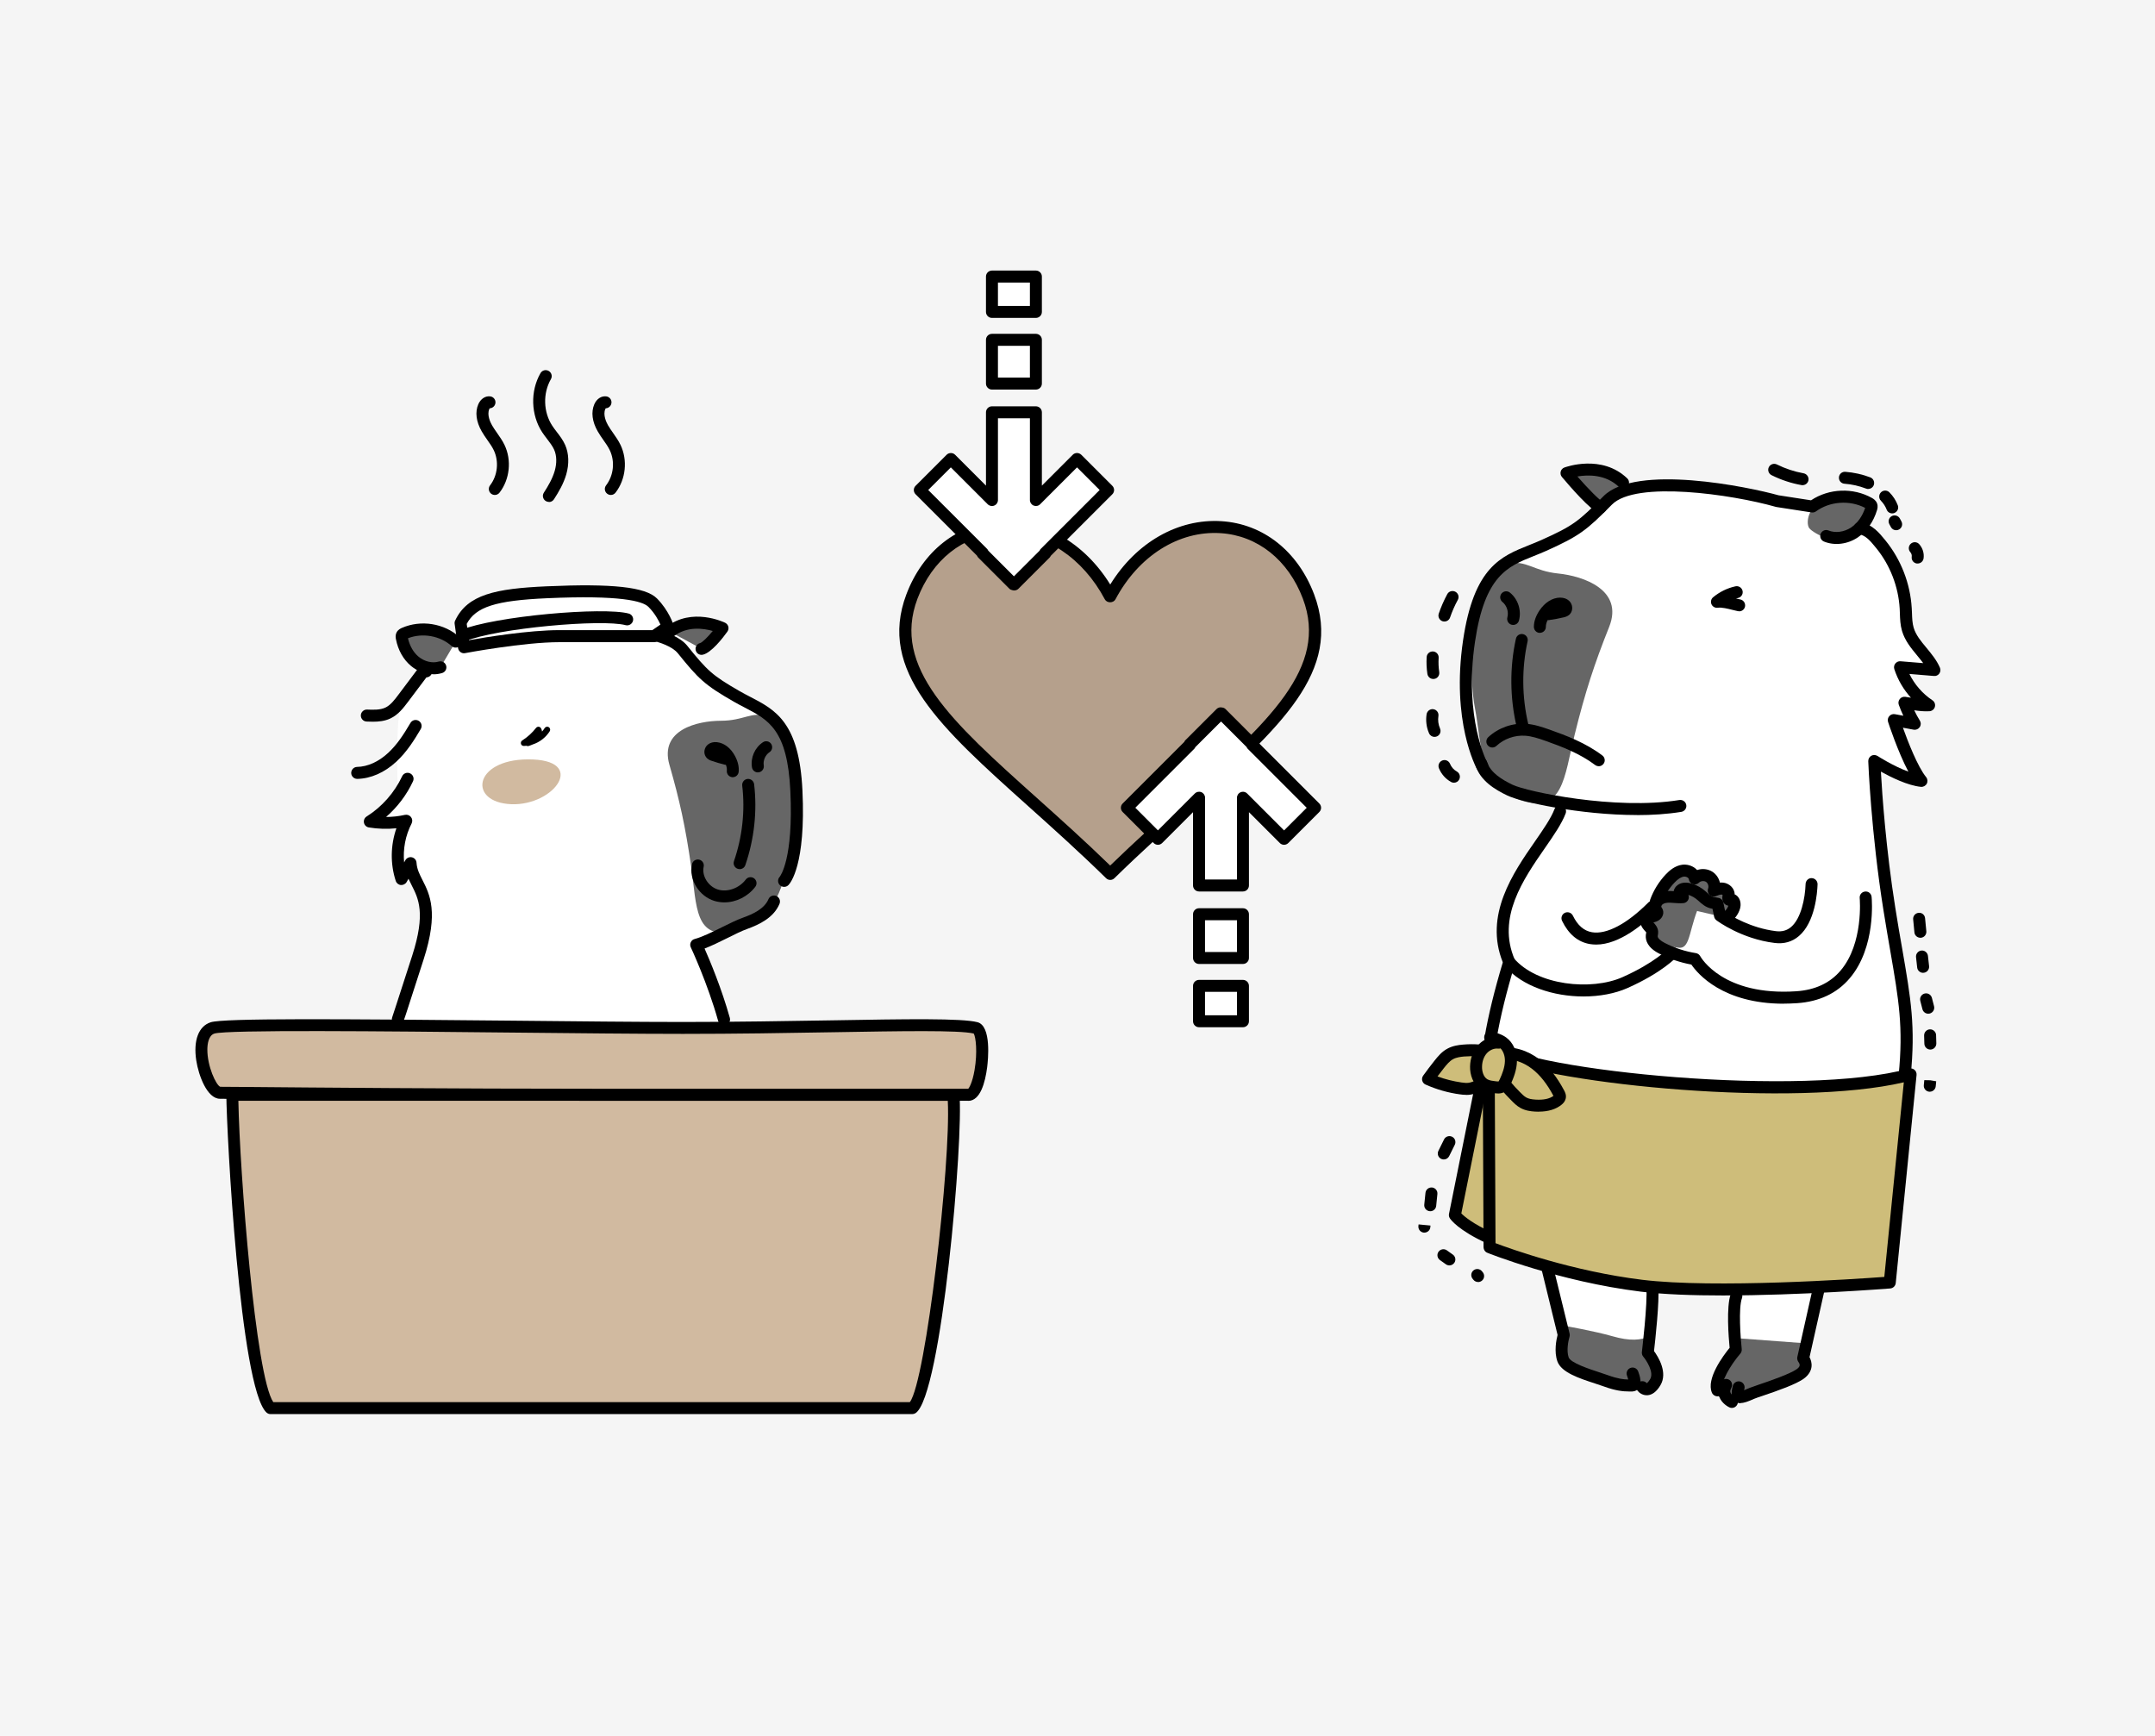 <?xml version="1.0" encoding="UTF-8"?><svg id="b" xmlns="http://www.w3.org/2000/svg" viewBox="0 0 360 290"><defs><style>.e{fill:#d1baa0;}.f{fill:#fff;}.g{fill:#666;}.h{fill:#b5a08c;}.i{fill:#cebd7a;}.j{fill:#f5f5f5;}</style></defs><g id="c"><rect id="d" class="j" width="360" height="290"/><path class="f" d="M319.82,178.71c-.15-.13-.34-.2-.53-.22.62-7.5-.16-12.04-1.52-19.92-.35-2.04-.74-4.3-1.16-6.89-1.56-9.79-2.2-18.96-2.41-22.76,1.72.96,4.48,2.32,6.68,2.54.4.04.79-.16.98-.52s.15-.79-.1-1.1c-1.42-1.76-3.04-5.95-3.87-8.26l1.79.33c.38.06.78-.09,1-.42.22-.33.23-.75.03-1.09-.34-.56-.66-1.14-.94-1.73.81.12,1.64.21,2.54.16.43-.03.79-.32.91-.74.11-.42-.05-.86-.41-1.09-1.65-1.1-2.98-2.63-3.85-4.4l4.1.34c.35.03.69-.13.9-.41.2-.29.24-.66.1-.98-.55-1.27-1.42-2.31-2.25-3.32-.92-1.1-1.78-2.15-2.14-3.37-.22-.75-.25-1.57-.28-2.45,0-.27-.02-.54-.04-.82-.23-4.09-1.78-8.09-4.37-11.27-.79-.97-1.56-1.9-2.66-2.51.53-.76.95-1.63,1.24-2.59.06-.19.19-.65.01-1.13-.2-.53-.64-.79-.84-.9-3.15-1.78-7.19-1.61-10.19.39l-5.44-.84c-3.99-1.13-17.26-3.94-24.98-2,.04-.3-.05-.62-.28-.85-4.25-4.07-10.23-1.91-10.48-1.81-.3.11-.54.37-.62.68-.08.31,0,.65.2.9,1.07,1.27,3.31,3.87,4.93,5.22-2.62,2.52-4.04,3.38-8.39,5.33-.67.3-1.34.56-1.99.83-4.76,1.89-9.26,3.68-11.07,15.92-2.01,13.55,2.16,21.22,2.34,21.54,0,0,.01.01.02.02.99,2.18,3.19,3.48,5.07,4.39.39.19,1.04.41,1.88.66.13.05.25.11.39.15.59.18,1.11.29,1.61.37,1.2.28,2.6.57,4.14.84-.06.08-.13.16-.16.26-.58,1.52-1.89,3.4-3.27,5.4-3.61,5.21-8.54,12.31-5.36,20.19-1.34,4.48-2.3,8.4-2.95,11.98-.06.1-.12.2-.15.32-.06.23-.03.46.06.65-.36.2-.68.47-.98.77-.88-.06-1.77-.06-2.66.02-.75.06-1.73.2-2.61.68-.93.5-1.57,1.27-2.21,2.08-.63.79-1.23,1.6-1.83,2.42-.18.24-.23.56-.16.85.08.29.28.53.56.65,1.81.81,3.73,1.35,5.7,1.63.15.02.31.04.46.06.42.04.87.06,1.32-.01.16-.02.31-.07.47-.12l-4.03,20.04c-.05.26,0,.53.15.75.12.19,1.32,1.85,5.62,3.91v.92c0,.41.25.77.63.92.07.03,3.67,1.47,9.14,3.04l2.62,10.69c-.2.75-.63,2.75-.03,4.42.66,1.85,3.65,2.83,6.29,3.69.54.18,1.05.34,1.49.5,1.35.49,2.37.7,3.18.78.64.06,1.15.05,1.59.04.29,0,.55-.11.77-.27.03.06.04.12.08.17.25.32.73.67,1.33.73.1,0,.19.01.29,0,.81-.05,1.55-.6,2.18-1.65,1.3-2.14-.36-4.78-1.06-5.73.17-1.5.75-6.67.75-9.63,3.57.27,7.73.37,11.98.34-.68,2.24-.27,7.17-.12,8.74-1.09,1.34-3.94,5.17-2.96,7.5.15.35.47.57.82.6.12.01.25,0,.38-.04,0,.01,0,.02.01.04.41,1.23,1.59,1.8,1.73,1.86.1.05.21.07.31.08.41.04.82-.18,1-.57.04-.09.06-.19.07-.29.1.03.21.07.31.08.64.06,1.39-.25,2.21-.6l.25-.1c.23-.09.73-.27,1.39-.49,2.75-.94,5.54-1.93,6.84-2.83.98-.69,1.27-1.47,1.34-2.01.09-.67-.13-1.25-.33-1.62l2.43-10.83c6.1-.31,10.58-.66,11.03-.69.48-.04.87-.42.92-.9l3.48-34.77c.03-.33-.1-.65-.35-.86Z"/><path class="g" d="M275.58,223.23c-1.43.68-3.27.85-6.22,0-2.96-.85-7.96-1.73-7.96-1.73,0,0-1.84,2.72,0,5.17s14.23,5.49,14.68,4.87,0-4.38,0-4.38l-1-2.7.51-1.23Z"/><path class="g" d="M289.77,223.53l.2,1.94s-3.12,2.91-2.83,4.45-1.48,3.79,1.55,3.84c3.02.05,5.37-.85,7.72-1.68s4.94-1.87,5.13-3.44,0-2.59,0-2.59l.59-1.6-12.36-.92Z"/><path class="f" d="M94.24,98.79c-1.96-.33-13.25.35-16.41,3.87-3.16,3.52-.9,4.47-.9,4.47,0,0-2.42.16-3.47,1.27s-5.29,7.24-6.38,9.33c-1.09,2.09-.63,14.21-.63,14.21l-3.37,4.38,1.47,1.33,3.29-.54s-1.81,6.62-1.39,7.89,1.65,0,1.65,0c0,0,2.61,2.16,2.79,5.59.18,3.44-4.44,21.36-4.44,21.36h55.74l-5.89-14.12s12.47-2.2,15.36-11.89c2.89-9.69,2.36-21.53-3.35-26.29-5.71-4.76-12.01-7.67-12.52-8.98s2.36-3.81,2.87-4.13-4.04-2-4.68-2.13-2.59-.89-3.78-2.31c-1.18-1.42-15.97-3.31-15.97-3.31Z"/><path class="g" d="M111.92,105.53c3.85-3.01,8.78-.6,8.78-.6,0,0-2.28,3.17-3.5,3.46"/><path d="M117.19,109.4c-.45,0-.86-.31-.97-.77-.13-.54.21-1.08.74-1.2.35-.1,1.24-.96,2.11-2.02-1.54-.44-4.29-.85-6.54.91-.43.34-1.06.26-1.4-.17s-.26-1.06.17-1.4c4.29-3.36,9.61-.82,9.84-.71.26.13.46.37.53.65.07.29.01.59-.16.83-.75,1.05-2.66,3.51-4.08,3.85-.08.02-.16.03-.23.03Z"/><path class="g" d="M128.32,119.66c-2.91-.84-4.01.74-7.89.75s-10.29,1.48-8.6,7.36c1.69,5.88,2.66,10.25,3.63,17s.54,12.23,7.18,10.86c6.64-1.38,7.87-7.18,9.34-12.09,1.47-4.91.85-13.85-.26-18.23-1.12-4.38-3.39-5.65-3.39-5.65Z"/><path d="M130.98,148.16c-.25,0-.51-.1-.7-.29-.39-.38-.4-1-.03-1.39.08-.1,2.32-2.96,1.78-14.33-.48-10.24-3.64-11.88-7.63-13.95-.6-.31-1.21-.63-1.82-.98-4.88-2.8-5.88-3.79-9.35-8.09-3.55-4.4-26.35-4.19-32.67-1.98-.52.18-1.09-.09-1.27-.62-.18-.52.09-1.09.62-1.27,6.4-2.24,30.42-2.93,34.89,2.61,3.37,4.18,4.16,4.95,8.79,7.61.58.33,1.17.64,1.75.94,4.2,2.18,8.17,4.24,8.71,15.63.59,12.48-2.04,15.51-2.34,15.81-.2.2-.45.3-.71.3Z"/><path d="M120.93,171.29c-.44,0-.84-.29-.96-.73-1.77-6.33-4.54-12.24-4.57-12.3-.13-.27-.13-.58,0-.85.12-.27.36-.47.65-.54,1.24-.33,2.92-1.16,4.54-1.96,1.29-.64,2.5-1.24,3.54-1.61,1.62-.58,3.56-1.46,4.24-3.08.21-.51.8-.75,1.31-.54.51.21.75.8.54,1.31-.97,2.34-3.4,3.47-5.4,4.2-.93.33-2.09.91-3.33,1.53-1.29.64-2.61,1.29-3.79,1.74.88,1.99,2.82,6.6,4.22,11.58.15.53-.16,1.08-.69,1.23-.09.03-.18.04-.27.04Z"/><path d="M126.61,129.04c-.48,0-.91-.35-.99-.84-.27-1.61.47-3.3,1.83-4.2.46-.31,1.08-.18,1.38.28.3.46.18,1.08-.28,1.38-.69.46-1.1,1.38-.96,2.21.09.54-.28,1.06-.82,1.15-.06,0-.11.01-.16.01Z"/><path d="M122.42,129.84s-.06,0-.09,0c-.55-.05-.96-.53-.91-1.08.03-.3-.02-.63-.15-.98-.06,0-.12-.01-.18-.03-.75-.18-1.49-.4-2.22-.65-.22-.07-.67-.23-.96-.67-.44-.65-.26-1.58.38-2.07.39-.3.91-.44,1.49-.37,1.2.13,2.3.98,3.01,2.32.48.9.69,1.79.61,2.62-.05.52-.48.91-1,.91Z"/><path d="M123.56,145.19c-.11,0-.22-.02-.33-.05-.52-.18-.8-.75-.62-1.27,1.4-4.06,1.88-8.43,1.38-12.63-.06-.55.33-1.05.88-1.11.54-.06,1.04.33,1.11.88.53,4.5.02,9.18-1.47,13.52-.14.41-.53.67-.95.67Z"/><path class="g" d="M76.12,107.19c-2.28-2.05-5.79-2.61-8.59-1.38-.16.07-.32.15-.39.3-.07.14-.05.31-.02.46.29,1.5,1.01,2.94,2.19,3.91,1.17.97,2.82,1.42,4.28.99"/><path d="M72.42,112.64c-1.32,0-2.67-.48-3.75-1.38-1.28-1.06-2.18-2.66-2.53-4.49-.04-.19-.12-.64.1-1.09.24-.5.7-.69.89-.78,3.19-1.4,7.07-.78,9.66,1.55.41.37.44,1,.07,1.41-.37.41-1,.44-1.41.07-1.93-1.73-4.89-2.25-7.3-1.3.31,1.31.93,2.38,1.79,3.09.97.8,2.28,1.12,3.35.8.53-.16,1.09.15,1.24.68.16.53-.15,1.09-.68,1.24-.47.14-.95.21-1.44.21Z"/><path class="e" d="M88.14,126.86c10.13-.07,4.54,7.77-2.72,7.49-7.25-.29-6.36-7.42,2.72-7.49Z"/><path d="M121,150.75c-.55,0-1.1-.08-1.62-.23-2.61-.78-4.35-3.6-3.78-6.15.12-.54.65-.88,1.19-.76.54.12.88.65.76,1.19-.34,1.54.78,3.32,2.4,3.81,1.59.48,3.54-.23,4.63-1.67.33-.44.96-.53,1.4-.2.44.33.53.96.2,1.4-1.25,1.65-3.22,2.61-5.17,2.61Z"/><path d="M88.17,124.64c-.08,0-.15-.02-.22-.05-.14.02-.29.03-.43.03-.25,0-.43-.14-.49-.35s.02-.45.21-.57c.89-.56,1.66-1.27,2.31-2.1.1-.13.27-.2.43-.19.17.01.32.11.4.26.1.17.15.36.17.54.16-.18.31-.37.44-.58.15-.23.46-.3.69-.15.23.15.3.46.15.69-.66,1.04-1.68,1.82-2.84,2.2-.22.1-.44.17-.66.25-.05.02-.11.03-.17.03Z"/><path d="M62.33,120.57c-.38,0-.75-.02-1.09-.03-.55-.02-.98-.49-.96-1.04.02-.55.5-.99,1.04-.96,1.02.04,2.18.09,3.06-.33.87-.41,1.56-1.33,2.16-2.13l3.11-4.14c.68-.9,1.48-.93,2-.66.49.25.68.86.43,1.35-.17.33-.5.52-.85.54l-3.1,4.12c-.71.94-1.59,2.11-2.9,2.73-.95.45-1.98.55-2.92.55Z"/><path d="M59.67,130.12c-.54,0-.99-.44-1-.98,0-.55.43-1.01.98-1.02,1.75-.03,3.6-.86,5.19-2.34,1.42-1.31,2.52-2.95,3.73-5.01.28-.48.89-.63,1.37-.35.48.28.63.89.35,1.37-1.05,1.78-2.31,3.82-4.09,5.46-1.96,1.82-4.28,2.83-6.52,2.87h-.02Z"/><path d="M66.6,171.33c-.12,0-.27-.03-.43-.08-.52-.16-.82-.71-.67-1.24,0-.03.02-.06.03-.1.07-.2.51-1.52,3.33-10.26,2.29-7.1,1.03-9.56-.08-11.74-.18-.36-.37-.73-.54-1.11l-.31.55c-.2.34-.59.53-.97.5-.39-.04-.73-.31-.85-.69-.93-2.86-.87-5.97.11-8.79-1.54.16-3.1.11-4.61-.14-.41-.07-.73-.38-.81-.79-.08-.41.1-.82.45-1.04,2.55-1.6,4.65-3.99,5.93-6.72.23-.5.83-.72,1.33-.48.5.23.72.83.48,1.33-1.05,2.26-2.6,4.3-4.49,5.95,1.06,0,2.12-.12,3.15-.35.38-.08.77.06,1.01.37.24.31.27.72.1,1.07-1.03,2-1.46,4.27-1.25,6.5l.21-.37c.22-.38.67-.58,1.09-.48.43.1.75.47.77.91.07,1.07.5,1.91.99,2.88,1.22,2.4,2.74,5.38.2,13.26-1.6,4.95-2.44,7.53-2.87,8.88-.17.53-.31.96-.44,1.28,0,.05-.02.09-.03.14h-.02c-.23.54-.44.76-.8.76Z"/><path class="f" d="M76.93,104.08c1.7-3.6,5.49-4.73,14.4-5.13s15.83-.13,17.69,1.73c1.86,1.86,2.53,4.05,2.53,4.05l-2.26,1.55h-15.81c-6.27,0-15.98,1.85-15.98,1.85l-.57-4.04Z"/><path d="M77.51,109.13c-.21,0-.41-.06-.58-.19-.22-.16-.37-.4-.41-.67l-.57-4.04c-.03-.19,0-.39.09-.57,2.05-4.34,6.75-5.33,15.26-5.71,11.01-.49,16.53.11,18.44,2.02,2.01,2.02,2.75,4.36,2.78,4.46.13.42-.03.87-.39,1.12l-2.26,1.55c-.17.11-.36.18-.57.18h-15.81c-6.1,0-15.7,1.82-15.79,1.83-.06.01-.12.02-.19.02ZM77.97,104.25l.38,2.7c2.69-.48,9.98-1.68,15.13-1.68h15.5l1.35-.93c-.32-.72-.96-1.91-2.01-2.96-.96-.96-4.68-1.99-16.94-1.44-8.56.38-11.91,1.44-13.42,4.3Z"/><path class="f" d="M77.24,106.21c5.72-2.34,23.54-3.83,27.53-2.75"/><path d="M77.24,107.21c-.39,0-.77-.23-.93-.62-.21-.51.04-1.1.55-1.3,5.86-2.39,23.97-3.93,28.17-2.79.53.14.85.69.71,1.23-.15.53-.7.85-1.23.71-3.89-1.05-21.43.48-26.9,2.71-.12.05-.25.07-.38.07Z"/><path class="i" d="M248.68,174.97l-5.64,28.02s1.12,1.69,5.77,3.82"/><path d="M248.81,207.81c-.14,0-.28-.03-.41-.09-4.78-2.18-6.06-3.98-6.19-4.18-.15-.22-.2-.49-.15-.75l5.64-28.02c.11-.54.63-.89,1.18-.78.54.11.89.64.78,1.18l-5.54,27.54c.51.52,1.94,1.74,5.11,3.19.5.23.72.82.49,1.33-.17.37-.53.58-.91.58Z"/><path class="g" d="M307.09,83.02c-5.21.4-5.51,4.39-4.84,5.23s5.22,3.48,7.55.7c2.32-2.78,3.71-4.5,1.97-5.11-1.74-.61-4.68-.81-4.68-.81Z"/><path class="g" d="M276.62,150.6c.52-1.42,1.33-2.73,2.37-3.83.6-.63,1.32-1.21,2.18-1.32.86-.11,1.85.43,1.94,1.3.61-.62,1.67-.74,2.41-.27s1.07,1.48.76,2.3c.49-.19,1.01-.39,1.53-.32s1.03.52.97,1.04c-.03.3-.18.72.11.81.1.03.2,0,.31,0,.51-.02.67.7.53,1.19-.21.75-.71,1.41-1.38,1.81"/><path d="M288.34,154.3c-.34,0-.67-.17-.86-.48-.29-.47-.13-1.09.34-1.37.42-.25.75-.67.91-1.14-.05,0-.1-.02-.15-.04-.49-.15-1.02-.58-.82-1.75v-.03s-.06-.04-.09-.04c-.28-.04-.67.12-1.02.26-.37.15-.79.06-1.07-.22-.28-.28-.37-.7-.23-1.07.14-.37-.03-.89-.36-1.1-.34-.21-.88-.15-1.16.13-.27.28-.67.37-1.04.25-.37-.13-.62-.45-.67-.84-.01-.09-.09-.18-.16-.23-.18-.14-.44-.21-.67-.18-.47.06-.99.39-1.58,1.02-.94.99-1.69,2.2-2.16,3.48-.19.52-.76.79-1.28.59-.52-.19-.78-.76-.59-1.28.56-1.54,1.46-2.98,2.58-4.17.59-.62,1.52-1.47,2.78-1.63.75-.09,1.56.13,2.16.6.11.09.22.19.31.29.83-.29,1.79-.2,2.55.28.65.42,1.09,1.09,1.26,1.82.2-.02.41-.02.62.01.92.13,1.84.9,1.84,1.95.23.1.43.25.59.46.46.59.46,1.38.32,1.89-.28.99-.94,1.86-1.82,2.39-.16.1-.34.14-.52.14Z"/><path class="g" d="M284.33,150.27c-2.24,4.49-1.82,8.16-3.77,8.06-1.95-.1-3.62-1.15-4.54-2.64s.97-5.22,2.23-5.81c1.25-.59,2.51-1.14,2.51-1.14l3.57,1.52Z"/><path class="g" d="M271.14,80.62c-3.84-3.68-9.44-1.6-9.44-1.6,0,0,4.43,5.29,5.72,5.73"/><path d="M267.41,85.76c-.11,0-.21-.02-.32-.05-1.4-.48-4.78-4.38-6.17-6.03-.21-.25-.28-.58-.2-.9.08-.31.31-.57.62-.68.25-.09,6.24-2.26,10.49,1.81.4.38.41,1.01.03,1.41-.38.4-1.01.41-1.41.03-2.23-2.14-5.19-2.05-6.94-1.75,1.79,2.04,3.69,3.99,4.25,4.22.5.2.77.78.58,1.29-.15.4-.52.66-.92.66Z"/><path class="g" d="M251.84,94.14c3.25-.59,4.26,1.24,8.46,1.67s10.98,2.72,8.52,8.91c-2.47,6.19-3.99,10.81-5.77,18.02-1.78,7.21-1.91,13.19-8.95,10.98s-6.63-9.86-7.69-15.33c-1.06-5.47-.54-13.87,1.14-18.49,1.69-4.63,4.29-5.75,4.29-5.75Z"/><path d="M273.45,136.16c-9.52,0-19.42-2.2-21.62-3.25-2.07-.99-4.56-2.47-5.35-5.08-.16-.53.14-1.09.67-1.25.54-.16,1.09.14,1.25.67.57,1.86,2.59,3.04,4.3,3.86,2.36,1.13,17.14,4.28,27.85,2.54.54-.08,1.06.28,1.15.83.09.54-.28,1.06-.83,1.15-2.34.38-4.87.54-7.42.54Z"/><path d="M252.78,104.4c-.09,0-.17-.01-.26-.03-.53-.14-.85-.69-.71-1.23.25-.92-.09-1.98-.83-2.58-.43-.35-.49-.98-.14-1.41.35-.43.98-.49,1.41-.14,1.35,1.1,1.95,2.97,1.5,4.65-.12.45-.52.74-.96.74Z"/><path d="M257.24,105.73h-.01c-.55,0-.99-.46-.99-1.01,0-.9.32-1.81.93-2.73.91-1.35,2.16-2.14,3.44-2.15.65,0,1.14.18,1.52.54.61.57.69,1.54.18,2.16-.35.42-.83.53-1.07.59-.81.19-1.64.35-2.46.46-.08.01-.16.01-.24,0-.2.4-.3.78-.3,1.14,0,.55-.45.99-1,.99Z"/><path d="M254.34,122.23c-.45,0-.86-.31-.97-.77-1.15-4.85-1.19-9.96-.13-14.76.12-.54.65-.88,1.19-.76.54.12.88.65.76,1.19-1,4.52-.96,9.31.12,13.87.13.54-.21,1.08-.74,1.2-.08.02-.16.03-.23.03Z"/><path d="M247.62,129.02c-.35,0-.69-.18-.87-.51-.18-.32-4.34-8-2.34-21.54,1.81-12.23,6.31-14.02,11.07-15.92.66-.26,1.32-.53,2-.83,5.32-2.38,6.26-3.14,10.37-7.31,5.41-5.49,24.34-1.55,29.25-.17l5.44.84c3-2,7.04-2.16,10.19-.38.19.11.64.36.84.9.18.48.05.94-.01,1.13-.58,1.93-1.71,3.54-3.19,4.54-1.72,1.16-3.89,1.43-5.67.7-.51-.21-.76-.79-.55-1.3.21-.51.79-.76,1.3-.55,1.15.47,2.64.27,3.8-.51,1.05-.71,1.87-1.86,2.33-3.26-2.6-1.35-5.91-1.1-8.21.58-.21.16-.48.22-.74.18l-5.89-.91s-.08-.02-.12-.03c-7.3-2.08-23.35-4.41-27.34-.37-4.21,4.27-5.41,5.23-10.98,7.73-.7.31-1.39.59-2.07.86-4.39,1.75-8.19,3.26-9.83,14.35-1.9,12.82,2.07,20.21,2.11,20.28.27.48.09,1.09-.39,1.36-.15.08-.32.12-.48.12Z"/><path d="M318.17,180.74s-.07,0-.1,0c-.55-.06-.95-.55-.9-1.09.81-8.06.03-12.56-1.38-20.72-.35-2.04-.75-4.31-1.16-6.91-2.06-12.9-2.53-24.73-2.53-24.85-.01-.37.18-.72.5-.91.32-.18.72-.17,1.04.03.03.02,2.64,1.7,5.16,2.62-1.76-3.32-3.31-8.05-3.39-8.3-.11-.33-.04-.7.2-.97.23-.27.58-.39.93-.33l1.42.26c-.28-.6-.54-1.21-.76-1.83-.12-.33-.05-.7.17-.97.22-.27.56-.41.92-.36.32.05.63.1.94.15-1.25-1.37-2.2-3-2.78-4.78-.1-.32-.04-.67.17-.93.21-.26.52-.41.87-.38l3.79.31c-.32-.43-.67-.85-1.02-1.28-1-1.21-2.04-2.47-2.52-4.09-.29-.99-.33-1.98-.36-2.94,0-.26-.02-.52-.03-.78-.21-3.67-1.6-7.27-3.92-10.12-1.08-1.33-1.75-2.1-2.98-2.37-.54-.12-.88-.65-.76-1.19.12-.54.65-.88,1.19-.76,1.97.43,3.01,1.71,4.11,3.06,2.58,3.18,4.13,7.18,4.37,11.27.02.27.03.54.04.82.03.87.06,1.7.28,2.45.36,1.23,1.22,2.27,2.14,3.37.83,1.01,1.7,2.05,2.25,3.32.14.32.1.7-.1.98-.21.29-.53.45-.9.41l-4.1-.34c.87,1.77,2.2,3.3,3.85,4.4.36.24.52.68.41,1.09-.11.42-.48.71-.91.74-.89.05-1.73-.04-2.54-.16.28.59.59,1.17.94,1.73.21.34.2.76-.03,1.09-.22.32-.61.49-1.01.42l-1.79-.33c.83,2.31,2.45,6.5,3.88,8.26.25.31.29.75.1,1.1-.19.35-.59.56-.98.52-2.19-.22-4.95-1.58-6.68-2.54.21,3.8.85,12.97,2.41,22.76.41,2.59.8,4.85,1.16,6.88,1.44,8.34,2.24,12.94,1.4,21.26-.05.52-.49.9-.99.9Z"/><path d="M297.99,167.68c-10.2,0-14.4-5.01-15.44-6.54-1.87-.34-3.67-.96-5.37-1.83-1.98-1.01-2.31-2.23-2.24-3.07,0-.11.03-.22.05-.33,0-.05.02-.1.02-.15-.02-.02-.16-.18-.26-.29l-.13-.15c-.64-.74-.79-1.59-.4-2.27.36-.62.98-.79,1.42-.87-.31-.93.05-2.05.92-2.69.65-.48,1.49-.69,2.58-.64.15,0,.3.02.45.03.07-.32.22-.61.45-.84.59-.58,1.48-.74,2.51-.44.89.25,1.72.72,2.41,1.34.5.46.93.85,1.36.92l.77.14c.4.07.72.38.8.78l.33,1.59c.98.66,4.28,2.68,8.47,3.19,1,.12,1.83-.11,2.52-.7,1.66-1.42,2.34-4.76,2.42-7.19.02-.55.49-1.01,1.03-.97.55.02.98.48.97,1.03-.05,1.44-.41,6.33-3.11,8.64-1.13.97-2.49,1.36-4.06,1.16-5.55-.68-9.56-3.66-9.73-3.79-.19-.15-.33-.36-.38-.6l-.27-1.32-.11-.02c-1.01-.18-1.7-.81-2.31-1.37-.49-.45-1.03-.75-1.61-.93.03.08.06.16.07.25.07.54-.31,1.04-.84,1.12-.04,0-.08,0-.11.01-.53.05-1.02,0-1.5-.03-.2-.02-.41-.03-.61-.04-.61-.03-1.04.06-1.31.26-.19.14-.25.39-.22.45.08.12.18.26.25.46.14.38.1.8-.11,1.17-.3.54-.89.83-1.34.92l-.13.02.03.03c.3.33.71.79.77,1.48.02.26-.02.48-.05.65,0,.05-.02.1-.02.15-.03.3.43.74,1.16,1.12,1.64.84,3.4,1.42,5.22,1.71.31.05.57.24.72.51.15.27,3.86,6.68,16.05,5.86,3.14-.21,5.63-1.37,7.4-3.46,3.86-4.54,3.2-12.03,3.19-12.11-.05-.55.35-1.04.9-1.09.57-.06,1.04.35,1.09.9.03.34.76,8.39-3.65,13.58-2.13,2.52-5.1,3.92-8.8,4.17-.77.05-1.51.08-2.22.08Z"/><path d="M267.07,128c-.21,0-.42-.07-.6-.2-2.54-1.92-5.62-3.09-8.31-4.04-1.19-.42-2.27-.77-3.36-.85-1.76-.12-3.54.51-4.82,1.7-.4.38-1.04.35-1.41-.05-.38-.4-.35-1.04.05-1.41,1.68-1.56,4.04-2.4,6.33-2.23,1.34.09,2.6.51,3.88.96,2.83,1,6.08,2.23,8.85,4.33.44.33.53.96.19,1.4-.2.26-.5.4-.8.4Z"/><path d="M290.54,102.12c-.07,0-.14,0-.21-.02-.26-.06-.55-.13-.86-.2-.83-.21-1.86-.47-2.51-.37-.45.06-.87-.18-1.05-.58-.18-.41-.07-.89.27-1.17,1.08-.9,2.37-1.53,3.73-1.83.53-.12,1.07.22,1.19.76.12.54-.22,1.07-.76,1.19-.11.02-.22.05-.33.08.26.06.51.13.73.17.54.12.88.65.77,1.19-.1.47-.52.79-.98.79Z"/><path d="M272.11,232.46c-.93,0-2.19-.11-4.16-.83-.44-.16-.95-.33-1.48-.5-2.64-.86-5.64-1.84-6.3-3.69-.59-1.66-.17-3.67.03-4.42l-2.75-11.25c-.13-.54.2-1.08.73-1.21.53-.13,1.08.2,1.21.73l2.82,11.51c.04.18.04.36-.02.54-.18.57-.54,2.29-.14,3.42.33.92,3.39,1.93,5.04,2.47.56.18,1.08.36,1.54.52,1.62.59,2.63.7,3.37.71-.05-.2-.12-.44-.2-.64-.2-.51.05-1.09.57-1.29.51-.2,1.09.05,1.29.57.33.85.63,2.02.14,2.76-.24.37-.64.58-1.09.6-.19,0-.39.01-.61.01ZM272.57,230.45h0,0Z"/><path d="M248.99,174.47c-.06,0-.11,0-.17-.01-.54-.09-.91-.61-.82-1.16.64-3.73,1.64-7.83,3.05-12.53-3.18-7.88,1.75-14.99,5.36-20.19,1.38-1.99,2.69-3.88,3.27-5.4.2-.52.78-.77,1.29-.58.52.2.77.78.58,1.29-.67,1.75-1.98,3.64-3.49,5.82-3.58,5.17-8.05,11.6-5.02,18.6.09.22.11.46.04.69-1.44,4.77-2.45,8.9-3.09,12.64-.08.49-.51.83-.98.83Z"/><path d="M286.9,233.27c-.39,0-.76-.23-.92-.61-.99-2.33,1.87-6.16,2.96-7.5-.16-1.63-.59-6.86.19-8.98.19-.52.77-.78,1.28-.59.52.19.78.77.59,1.28-.61,1.65-.23,6.69-.04,8.5.03.27-.05.55-.23.76-1.73,2.02-3.31,4.82-2.91,5.75.22.51-.02,1.1-.53,1.31-.13.05-.26.08-.39.08Z"/><path d="M289.32,235.21c-.14,0-.28-.03-.41-.09s-1.32-.63-1.73-1.86c-.17-.52-.26-1.36.29-2.38.27-.48.87-.66,1.36-.4.48.27.66.87.4,1.36-.25.46-.18.7-.15.78.11.35.53.62.67.68.49.24.71.83.48,1.33-.17.36-.53.58-.9.58Z"/><path d="M290.78,234.43c-.36,0-.68-.1-.98-.36-.81-.71-.47-2-.32-2.56.14-.53.69-.85,1.22-.71.53.14.85.69.71,1.22-.02.09-.04.16-.06.23.22-.08.47-.19.68-.28l.26-.11c.25-.1.8-.29,1.52-.54,1.8-.61,5.16-1.76,6.33-2.58.21-.15.46-.37.5-.62.04-.27-.18-.55-.18-.55-.19-.24-.27-.56-.21-.86l2.57-11.47c.12-.54.66-.88,1.19-.76.54.12.88.66.76,1.19l-2.48,11.06c.2.38.41.95.33,1.62-.07.54-.36,1.32-1.34,2.01-1.3.91-4.08,1.9-6.83,2.83-.66.22-1.16.39-1.39.49l-.25.11c-.75.32-1.43.6-2.03.6ZM291.29,232.83h.01-.01Z"/><path d="M275.09,233.09c-.69,0-1.24-.39-1.52-.74-.34-.44-.26-1.06.17-1.4.42-.33,1.03-.26,1.37.13.03-.03.24-.17.55-.68.69-1.15-.63-3.15-1.15-3.76-.18-.21-.26-.49-.23-.77.01-.08.98-8.19.75-10.8-.05-.55.36-1.04.91-1.08.58-.05,1.04.36,1.08.91.22,2.49-.51,9.08-.71,10.81.7.95,2.35,3.59,1.06,5.73-.63,1.05-1.37,1.61-2.18,1.65-.04,0-.07,0-.11,0Z"/><path class="i" d="M248.68,174.97c6.89,4.87,52.32,9.53,70.5,4.51l-3.48,34.77s-27.87,2.21-41.48.54c-13.61-1.67-25.38-6.42-25.38-6.42l-.15-33.4Z"/><path d="M287.84,216.42c-5.06,0-9.94-.17-13.75-.64-13.58-1.67-25.52-6.44-25.63-6.49-.38-.15-.62-.52-.63-.92l-.15-33.4c0-.38.21-.72.54-.89.33-.17.73-.15,1.04.07,6.77,4.79,51.99,9.24,69.65,4.37.31-.09.66-.01.91.2.25.21.38.54.35.86l-3.48,34.77c-.05.48-.43.86-.92.9-.82.06-14.99,1.17-27.93,1.17ZM249.82,207.68c2.59.98,12.94,4.7,24.51,6.12,12.05,1.48,35.71-.13,40.45-.48l3.26-32.51c-18.19,4.26-57.93.44-68.35-4.16l.14,31.04Z"/><path class="i" d="M249.78,176.18c.09-.12-.1-.25-.24-.29-1.65-.4-3.37-.53-5.07-.38-.77.07-1.55.19-2.22.56-.78.42-1.36,1.12-1.9,1.82-.62.78-1.22,1.58-1.8,2.39,1.73.77,3.56,1.29,5.44,1.55.5.07,1,.12,1.49.05.46-.07.89-.24,1.32-.41.93-.37,1.86-.74,2.78-1.12"/><path d="M244.96,182.91c-.38,0-.76-.04-1.11-.09-1.97-.27-3.88-.82-5.7-1.63-.28-.12-.48-.36-.56-.65-.08-.29-.02-.6.16-.85.59-.82,1.2-1.63,1.83-2.42.64-.81,1.28-1.58,2.21-2.08.88-.48,1.86-.62,2.62-.68,1.81-.16,3.62-.02,5.39.41.35.08.79.34.96.81.13.35.07.74-.15,1.04-.33.44-.95.54-1.4.21-.08-.06-.14-.12-.2-.19-1.45-.32-2.94-.41-4.43-.29-.56.05-1.27.14-1.83.44-.59.32-1.07.9-1.59,1.56-.34.44-.68.88-1.02,1.33,1.3.48,2.64.81,4.01,1.01.47.07.86.1,1.21.05.34-.05.71-.2,1.09-.35l2.78-1.12c.51-.21,1.09.04,1.3.56.21.51-.04,1.09-.56,1.3l-2.78,1.12c-.45.18-.97.39-1.54.47-.22.03-.45.05-.67.05ZM248.97,175.58h0s0,0,0,0Z"/><path class="i" d="M250.73,176.05c2.06-.29,4.18.46,5.83,1.74s2.87,3.03,3.85,4.87c.11.21.22.44.17.68-.04.18-.19.32-.33.44-1.03.84-2.45,1.01-3.77.93-.69-.04-1.4-.15-2-.49-.49-.27-.89-.68-1.29-1.08-1.12-1.15-2.28-2.34-2.89-3.83"/><path d="M257.07,185.72c-.21,0-.43,0-.65-.02-.69-.04-1.6-.15-2.43-.61-.63-.35-1.1-.83-1.52-1.26-1.13-1.15-2.4-2.46-3.1-4.15-.21-.51.03-1.1.54-1.31.51-.21,1.1.03,1.31.54.55,1.33,1.63,2.44,2.68,3.52.35.36.69.7,1.06.91.37.21.86.32,1.58.36,1.3.08,2.3-.13,2.97-.62-1.07-2.01-2.23-3.48-3.56-4.51-1.57-1.21-3.42-1.78-5.08-1.54-.55.08-1.05-.3-1.13-.85-.08-.55.3-1.05.85-1.13,2.18-.31,4.59.39,6.59,1.94,1.56,1.21,2.91,2.91,4.12,5.19.13.25.41.76.25,1.38-.12.48-.44.79-.67.98-.95.78-2.24,1.17-3.82,1.17Z"/><path class="i" d="M250.36,174.19c-1.03-.12-2.08.36-2.75,1.14-.68.78-1.01,1.83-1.03,2.86-.02,1.16.4,2.42,1.41,3,.54.31,1.18.38,1.79.45.36.04.74.07,1.05-.1.31-.17.48-.52.63-.84.49-1.08.91-2.22.94-3.41s-.41-2.44-1.37-3.15c-.61-.45-1.37-.64-2.11-.83"/><path d="M250.23,182.67c-.21,0-.41-.02-.56-.04-.65-.07-1.45-.16-2.18-.58-1.45-.83-1.94-2.55-1.91-3.89.03-1.34.48-2.58,1.28-3.49.34-.39.73-.71,1.17-.95-.09-.2-.12-.43-.06-.65.13-.54.67-.86,1.21-.73.75.19,1.68.42,2.46,1,1.14.84,1.8,2.33,1.77,3.97-.03,1.41-.54,2.71-1.03,3.8-.15.34-.43.96-1.05,1.31-.37.21-.76.26-1.09.26ZM250.04,175.17c-.6,0-1.24.31-1.68.81-.49.56-.77,1.35-.78,2.22-.02.72.21,1.71.9,2.11.37.21.9.27,1.41.33.11.01.39.04.46.02.02-.02.09-.16.2-.38.41-.9.83-1.97.85-3.02.02-.85-.26-1.63-.73-2.12-.13.04-.28.06-.43.04-.07,0-.13-.01-.2-.01Z"/><path d="M264.54,166.47c-4.96,0-10.24-1.65-13.19-5.11-.36-.42-.31-1.05.11-1.41.42-.36,1.05-.31,1.41.11,3.91,4.6,12.99,5.49,18.18,3.18,5.37-2.39,7.55-4.71,7.57-4.73.37-.4,1-.43,1.41-.06.41.37.44,1,.06,1.41-.1.11-2.43,2.63-8.23,5.21-2.08.92-4.66,1.4-7.33,1.4Z"/><path d="M266.65,157.8c-.35,0-.69-.03-1.03-.08-2.01-.33-3.58-1.64-4.67-3.88-.24-.5-.04-1.09.46-1.34.5-.24,1.1-.03,1.34.46.8,1.64,1.85,2.55,3.2,2.78,2.44.41,5.87-1.41,9.42-4.98.39-.39,1.02-.39,1.41,0,.39.39.39,1.02,0,1.41-2.17,2.18-6.22,5.63-10.14,5.63Z"/><path d="M320.8,156.66c-.51,0-.95-.39-.99-.9l-.21-2.17c-.05-.55.35-1.04.9-1.09.57-.07,1.04.35,1.09.9l.21,2.17c.05.55-.35,1.04-.9,1.09-.03,0-.07,0-.1,0Z"/><path d="M321.26,162.52c-.5,0-.94-.38-.99-.89l-.19-1.72c-.06-.55.33-1.04.88-1.11.55-.06,1.04.33,1.11.88l.19,1.72c.06.55-.33,1.04-.88,1.11-.04,0-.08,0-.11,0Z"/><path d="M322.12,169.35c-.45,0-.85-.3-.97-.75l-.36-1.4c-.14-.54.19-1.08.72-1.22.53-.14,1.08.19,1.22.72l.36,1.4c.14.54-.19,1.08-.72,1.22-.08.02-.17.03-.25.03Z"/><path d="M322.47,175.34c-.54,0-.98-.43-1-.97l-.04-1.38c-.01-.55.42-1.01.97-1.03h.03c.54,0,.99.43,1,.97l.04,1.38c.01.55-.42,1.01-.97,1.03h-.03Z"/><path d="M322.37,182.38s-.07,0-.1,0c-.55-.06-.95-.55-.89-1.1l.08-.83,1,.02.99.17-.08.84c-.05.51-.49.9-.99.9Z"/><path d="M241.19,193.7c-.15,0-.3-.03-.44-.1-.5-.24-.7-.84-.46-1.34l.94-1.9c.24-.5.85-.7,1.34-.46.5.24.7.84.46,1.34l-.94,1.9c-.17.35-.53.56-.9.56Z"/><path d="M238.92,202.34s-.07,0-.1,0c-.55-.06-.95-.55-.89-1.1l.2-1.97c.06-.55.54-.93,1.1-.89.55.06.95.55.89,1.1l-.2,1.97c-.05.52-.49.9-.99.9Z"/><path d="M237.95,205.92s-.07,0-.11,0c-.55-.06-.95-.55-.89-1.1l.03-.27,1.99.19-.03.29c-.05.51-.49.89-.99.89Z"/><path d="M242.13,211.4c-.2,0-.4-.06-.58-.18l-1-.71c-.45-.32-.56-.94-.24-1.39.32-.45.94-.56,1.39-.24l1,.71c.45.32.56.94.24,1.39-.2.27-.5.42-.82.42Z"/><path d="M246.92,214.17c-.29,0-.58-.12-.77-.36l-.14-.17c-.35-.43-.29-1.06.14-1.41.42-.35,1.06-.29,1.41.14l.14.17c.35.43.29,1.06-.14,1.41-.19.15-.41.23-.63.23Z"/><path d="M241.29,103.83c-.11,0-.22-.02-.32-.05-.52-.18-.8-.75-.62-1.27.38-1.12.86-2.21,1.42-3.25.26-.49.87-.66,1.36-.4.49.26.67.87.4,1.36-.51.93-.94,1.92-1.29,2.93-.14.42-.53.68-.95.68Z"/><path d="M239.44,113.43c-.49,0-.91-.35-.99-.85-.14-.93-.18-1.88-.12-2.82.04-.55.5-.95,1.07-.93.55.04.97.51.93,1.07-.05.8-.02,1.6.1,2.38.08.55-.29,1.06-.84,1.14-.05,0-.1.01-.15.01Z"/><path d="M239.65,123.11c-.38,0-.75-.22-.92-.6-.44-.99-.58-2.13-.41-3.2.09-.54.61-.92,1.14-.83.55.09.92.6.83,1.14-.11.7-.01,1.44.27,2.08.22.51,0,1.1-.51,1.32-.13.06-.27.08-.4.08Z"/><path d="M242.88,130.76c-.17,0-.33-.04-.49-.13-.91-.51-1.62-1.32-2.01-2.28-.21-.51.04-1.09.55-1.3.51-.21,1.09.04,1.3.55.22.54.63,1.01,1.14,1.29.48.27.65.88.38,1.36-.18.33-.52.51-.87.51Z"/><path d="M301.13,81.06c-.06,0-.12,0-.18-.02-1.74-.31-3.42-.87-5.01-1.66-.49-.25-.7-.85-.45-1.34.25-.49.85-.69,1.34-.45,1.41.7,2.92,1.2,4.47,1.48.54.1.9.62.81,1.16-.09.48-.51.82-.98.82Z"/><path d="M312.09,81.69c-.12,0-.24-.02-.36-.07-1.16-.44-2.37-.72-3.61-.81-.55-.04-.96-.52-.92-1.07.04-.55.51-.96,1.07-.92,1.43.11,2.83.42,4.17.93.52.2.77.78.58,1.29-.15.4-.53.64-.93.64Z"/><path d="M316.1,85.77c-.4,0-.78-.24-.93-.64-.21-.54-.54-1.05-.95-1.47-.39-.39-.39-1.02,0-1.41.39-.39,1.02-.39,1.41,0,.61.61,1.09,1.35,1.4,2.16.2.52-.06,1.09-.57,1.29-.12.05-.24.07-.36.07Z"/><path d="M316.76,88.58c-.36,0-.7-.19-.88-.53l-.26-.48c-.26-.49-.08-1.09.41-1.35.49-.26,1.09-.07,1.35.41l.26.48c.26.49.08,1.09-.41,1.35-.15.08-.31.12-.47.12Z"/><path d="M320.35,94.14s-.09,0-.14,0c-.55-.08-.93-.58-.85-1.13.04-.27-.05-.56-.23-.76-.37-.41-.34-1.04.07-1.41.41-.37,1.04-.34,1.41.07.58.64.85,1.53.73,2.37-.07.5-.5.86-.99.86Z"/><path class="e" d="M152.38,235.24H45.19c-3.72-3.55-6.31-42.69-6.38-52.34h120.46c.86,8.53-3.46,50.16-6.88,52.34Z"/><path d="M152.38,236.24H45.19c-.26,0-.5-.1-.69-.28-4.42-4.21-6.64-46.62-6.69-53.06,0-.27.1-.52.29-.71s.44-.3.71-.3h120.46c.51,0,.94.39,1,.9.72,7.17-2.97,50.5-7.33,53.29-.16.1-.35.16-.54.16ZM45.65,234.24h106.34c2.68-3.47,6.88-40.12,6.34-50.34H39.82c.23,12.06,2.87,45.97,5.83,50.34Z"/><path class="e" d="M100.51,182.9c-31.92,0-61.6-.34-63.76-.34s-5.07-9.61-1.25-10.83c3.26-1.04,55.17,0,78.58,0s45-1.03,48.94,0c1.89.5,1.07,11.17-1.29,11.17h-61.22Z"/><path d="M161.73,183.9h-61.22c-25.32,0-49.01-.21-59.12-.3-2.57-.02-4.19-.04-4.64-.04-2.16,0-3.58-3.92-3.96-6.38-.52-3.36.38-5.75,2.41-6.4,2.2-.7,21.26-.56,50.09-.27,10.95.11,21.29.22,28.8.22,8.8,0,17.29-.15,24.79-.27,12.67-.22,21.82-.37,24.41.31,2.38.62,1.76,6.37,1.62,7.51-.33,2.57-1.15,5.63-3.16,5.63ZM37.1,181.56c.66,0,2.15.01,4.31.03,10.11.09,33.79.3,59.11.3h61.22c.14-.1.7-1.01,1.06-3.11.52-3.01.21-5.58-.14-6.12-2.51-.58-11.91-.41-23.75-.21-7.5.13-16.01.27-24.82.27-7.52,0-17.87-.11-28.82-.22-21.12-.22-47.4-.49-49.46.17-.99.32-1.16,1.77-1.17,2.61-.03,2.85,1.47,6.04,2.16,6.28.06,0,.16,0,.29,0Z"/><path d="M91.69,83.85c-.19,0-.37-.05-.54-.16-.46-.3-.6-.92-.3-1.38.72-1.12,1.43-2.32,1.81-3.62.38-1.31.35-2.58-.09-3.57-.27-.6-.7-1.16-1.15-1.75-.29-.38-.58-.76-.84-1.15-1.9-2.9-2.02-6.87-.29-9.88.27-.48.88-.65,1.37-.37.48.27.65.89.37,1.37-1.36,2.37-1.27,5.5.23,7.79.23.35.49.69.75,1.03.51.66,1.03,1.34,1.4,2.17.63,1.42.69,3.18.18,4.94-.45,1.54-1.25,2.9-2.05,4.14-.19.3-.51.46-.84.46Z"/><path d="M82.66,82.69c-.21,0-.43-.07-.61-.21-.44-.34-.52-.96-.18-1.4,1.27-1.65,1.51-4.01.61-5.88-.28-.58-.66-1.12-1.07-1.7-.32-.46-.65-.93-.94-1.44-.93-1.62-1.13-3.22-.57-4.52.4-.92,1.19-1.43,2.01-1.32.55.08.93.58.85,1.13-.07.49-.48.84-.95.86-.02.03-.05.07-.07.12-.43.99.18,2.24.46,2.73.25.43.54.85.85,1.29.43.62.88,1.25,1.23,1.98,1.22,2.54.89,5.74-.83,7.97-.2.26-.49.39-.79.39Z"/><path d="M102.04,82.69c-.21,0-.43-.07-.61-.21-.44-.34-.52-.96-.18-1.4,1.27-1.65,1.51-4.01.61-5.88-.28-.58-.66-1.12-1.07-1.7-.32-.46-.65-.93-.94-1.44-.93-1.62-1.13-3.22-.57-4.52.4-.92,1.19-1.43,2.01-1.32.55.08.93.58.85,1.13-.07.49-.48.84-.95.86-.02.03-.05.07-.07.12-.43.99.18,2.24.46,2.73.25.43.54.85.85,1.29.43.62.88,1.25,1.23,1.98,1.22,2.54.89,5.74-.83,7.97-.2.26-.49.39-.79.39Z"/><path class="h" d="M218.59,99.66c-5.9-15.61-24.96-15.38-33.12,0-8.16-15.38-27.23-15.61-33.12,0-5.9,15.61,12.78,26.41,33.12,46.34,20.35-19.93,39.02-30.74,33.12-46.34Z"/><path d="M185.47,147c-.25,0-.51-.1-.7-.29-4.49-4.4-8.81-8.27-12.99-12.02-14.63-13.12-25.2-22.6-20.37-35.39,2.73-7.22,8.52-11.79,15.48-12.23,7.27-.45,14.24,3.56,18.58,10.58,4.33-7.02,11.31-11.04,18.58-10.58,6.97.44,12.75,5.01,15.48,12.23,4.83,12.79-5.74,22.27-20.37,35.39-4.18,3.75-8.5,7.62-12.99,12.02-.19.19-.45.29-.7.29ZM168.01,89.04c-.33,0-.66,0-1,.03-6.16.39-11.29,4.48-13.74,10.94-4.35,11.51,5.79,20.6,19.83,33.19,3.98,3.57,8.09,7.25,12.36,11.4,4.27-4.15,8.38-7.83,12.36-11.4,14.04-12.59,24.18-21.68,19.83-33.19h0c-2.44-6.46-7.58-10.55-13.74-10.94-6.99-.45-13.71,3.8-17.57,11.06-.35.65-1.42.65-1.77,0-3.67-6.92-9.95-11.09-16.57-11.09Z"/><polygon class="f" points="185.1 81.86 179.91 76.67 173.05 83.54 173.05 68.88 165.71 68.88 165.71 83.54 158.84 76.67 153.66 81.86 164.19 92.4 164.14 92.45 169.33 97.64 169.38 97.59 169.43 97.64 174.62 92.45 174.57 92.4 185.1 81.86"/><path d="M169.43,98.64c-.1,0-.2-.01-.29-.04-.19-.03-.38-.11-.52-.25l-5.19-5.19c-.09-.09-.17-.2-.21-.32l-10.27-10.27c-.39-.39-.39-1.02,0-1.41l5.19-5.19c.38-.38,1.04-.38,1.41,0l5.16,5.16v-12.25c0-.55.45-1,1-1h7.34c.55,0,1,.45,1,1v12.25l5.16-5.16c.19-.19.44-.29.71-.29h0c.27,0,.52.11.71.29l5.19,5.19c.39.39.39,1.02,0,1.41l-10.29,10.29c-.04.11-.11.21-.2.3l-5.19,5.19c-.2.2-.45.29-.71.29ZM165.11,92.01l4.27,4.27,4.29-4.29c.04-.11.11-.21.2-.3l9.83-9.83-3.78-3.78-6.16,6.16c-.29.29-.72.37-1.09.22-.37-.15-.62-.52-.62-.92v-13.66h-5.34v13.66c0,.4-.24.77-.62.92-.37.16-.8.07-1.09-.22l-6.16-6.16-3.78,3.78,9.83,9.83c.09.09.16.2.21.32Z"/><rect class="f" x="165.71" y="56.77" width="7.34" height="7.31"/><path d="M173.05,65.08h-7.34c-.55,0-1-.45-1-1v-7.31c0-.55.45-1,1-1h7.34c.55,0,1,.45,1,1v7.31c0,.55-.45,1-1,1ZM166.71,63.08h5.34v-5.31h-5.34v5.31Z"/><rect class="f" x="165.71" y="46.2" width="7.34" height="5.91"/><path d="M173.05,53.11h-7.34c-.55,0-1-.45-1-1v-5.91c0-.55.45-1,1-1h7.34c.55,0,1,.45,1,1v5.91c0,.55-.45,1-1,1ZM166.71,51.11h5.34v-3.91h-5.34v3.91Z"/><polygon class="f" points="188.24 134.94 193.43 140.13 200.3 133.27 200.3 147.93 207.64 147.93 207.64 133.27 214.5 140.13 219.69 134.94 209.16 124.41 209.21 124.35 204.02 119.16 203.97 119.22 203.92 119.16 198.73 124.35 198.78 124.41 188.24 134.94"/><path d="M207.64,148.93h-7.34c-.55,0-1-.45-1-1v-12.25l-5.16,5.16c-.39.39-1.02.39-1.41,0l-5.19-5.19c-.39-.39-.39-1.02,0-1.41l10.3-10.3c.04-.11.1-.21.19-.29l5.19-5.19c.26-.26.62-.35.95-.26.21.02.41.11.56.26l5.19,5.19c.09.09.17.2.21.32l10.27,10.27c.39.39.39,1.02,0,1.41l-5.19,5.19c-.39.39-1.02.39-1.41,0l-5.16-5.16v12.25c0,.55-.45,1-1,1ZM201.3,146.93h5.34v-13.66c0-.4.24-.77.62-.92.37-.16.8-.07,1.09.22l6.16,6.16,3.78-3.78-9.83-9.83c-.09-.09-.17-.2-.21-.32l-4.27-4.27-4.3,4.29c-.04.11-.1.21-.19.29l-9.83,9.83,3.78,3.78,6.16-6.16c.29-.29.72-.37,1.09-.22.37.15.62.52.62.92v13.66Z"/><rect class="f" x="200.3" y="152.73" width="7.34" height="7.31"/><path d="M207.64,161.04h-7.34c-.55,0-1-.45-1-1v-7.31c0-.55.45-1,1-1h7.34c.55,0,1,.45,1,1v7.31c0,.55-.45,1-1,1ZM201.3,159.04h5.34v-5.31h-5.34v5.31Z"/><rect class="f" x="200.3" y="164.7" width="7.34" height="5.91"/><path d="M207.64,171.61h-7.34c-.55,0-1-.45-1-1v-5.91c0-.55.45-1,1-1h7.34c.55,0,1,.45,1,1v5.91c0,.55-.45,1-1,1ZM201.3,169.61h5.34v-3.91h-5.34v3.91Z"/></g></svg>